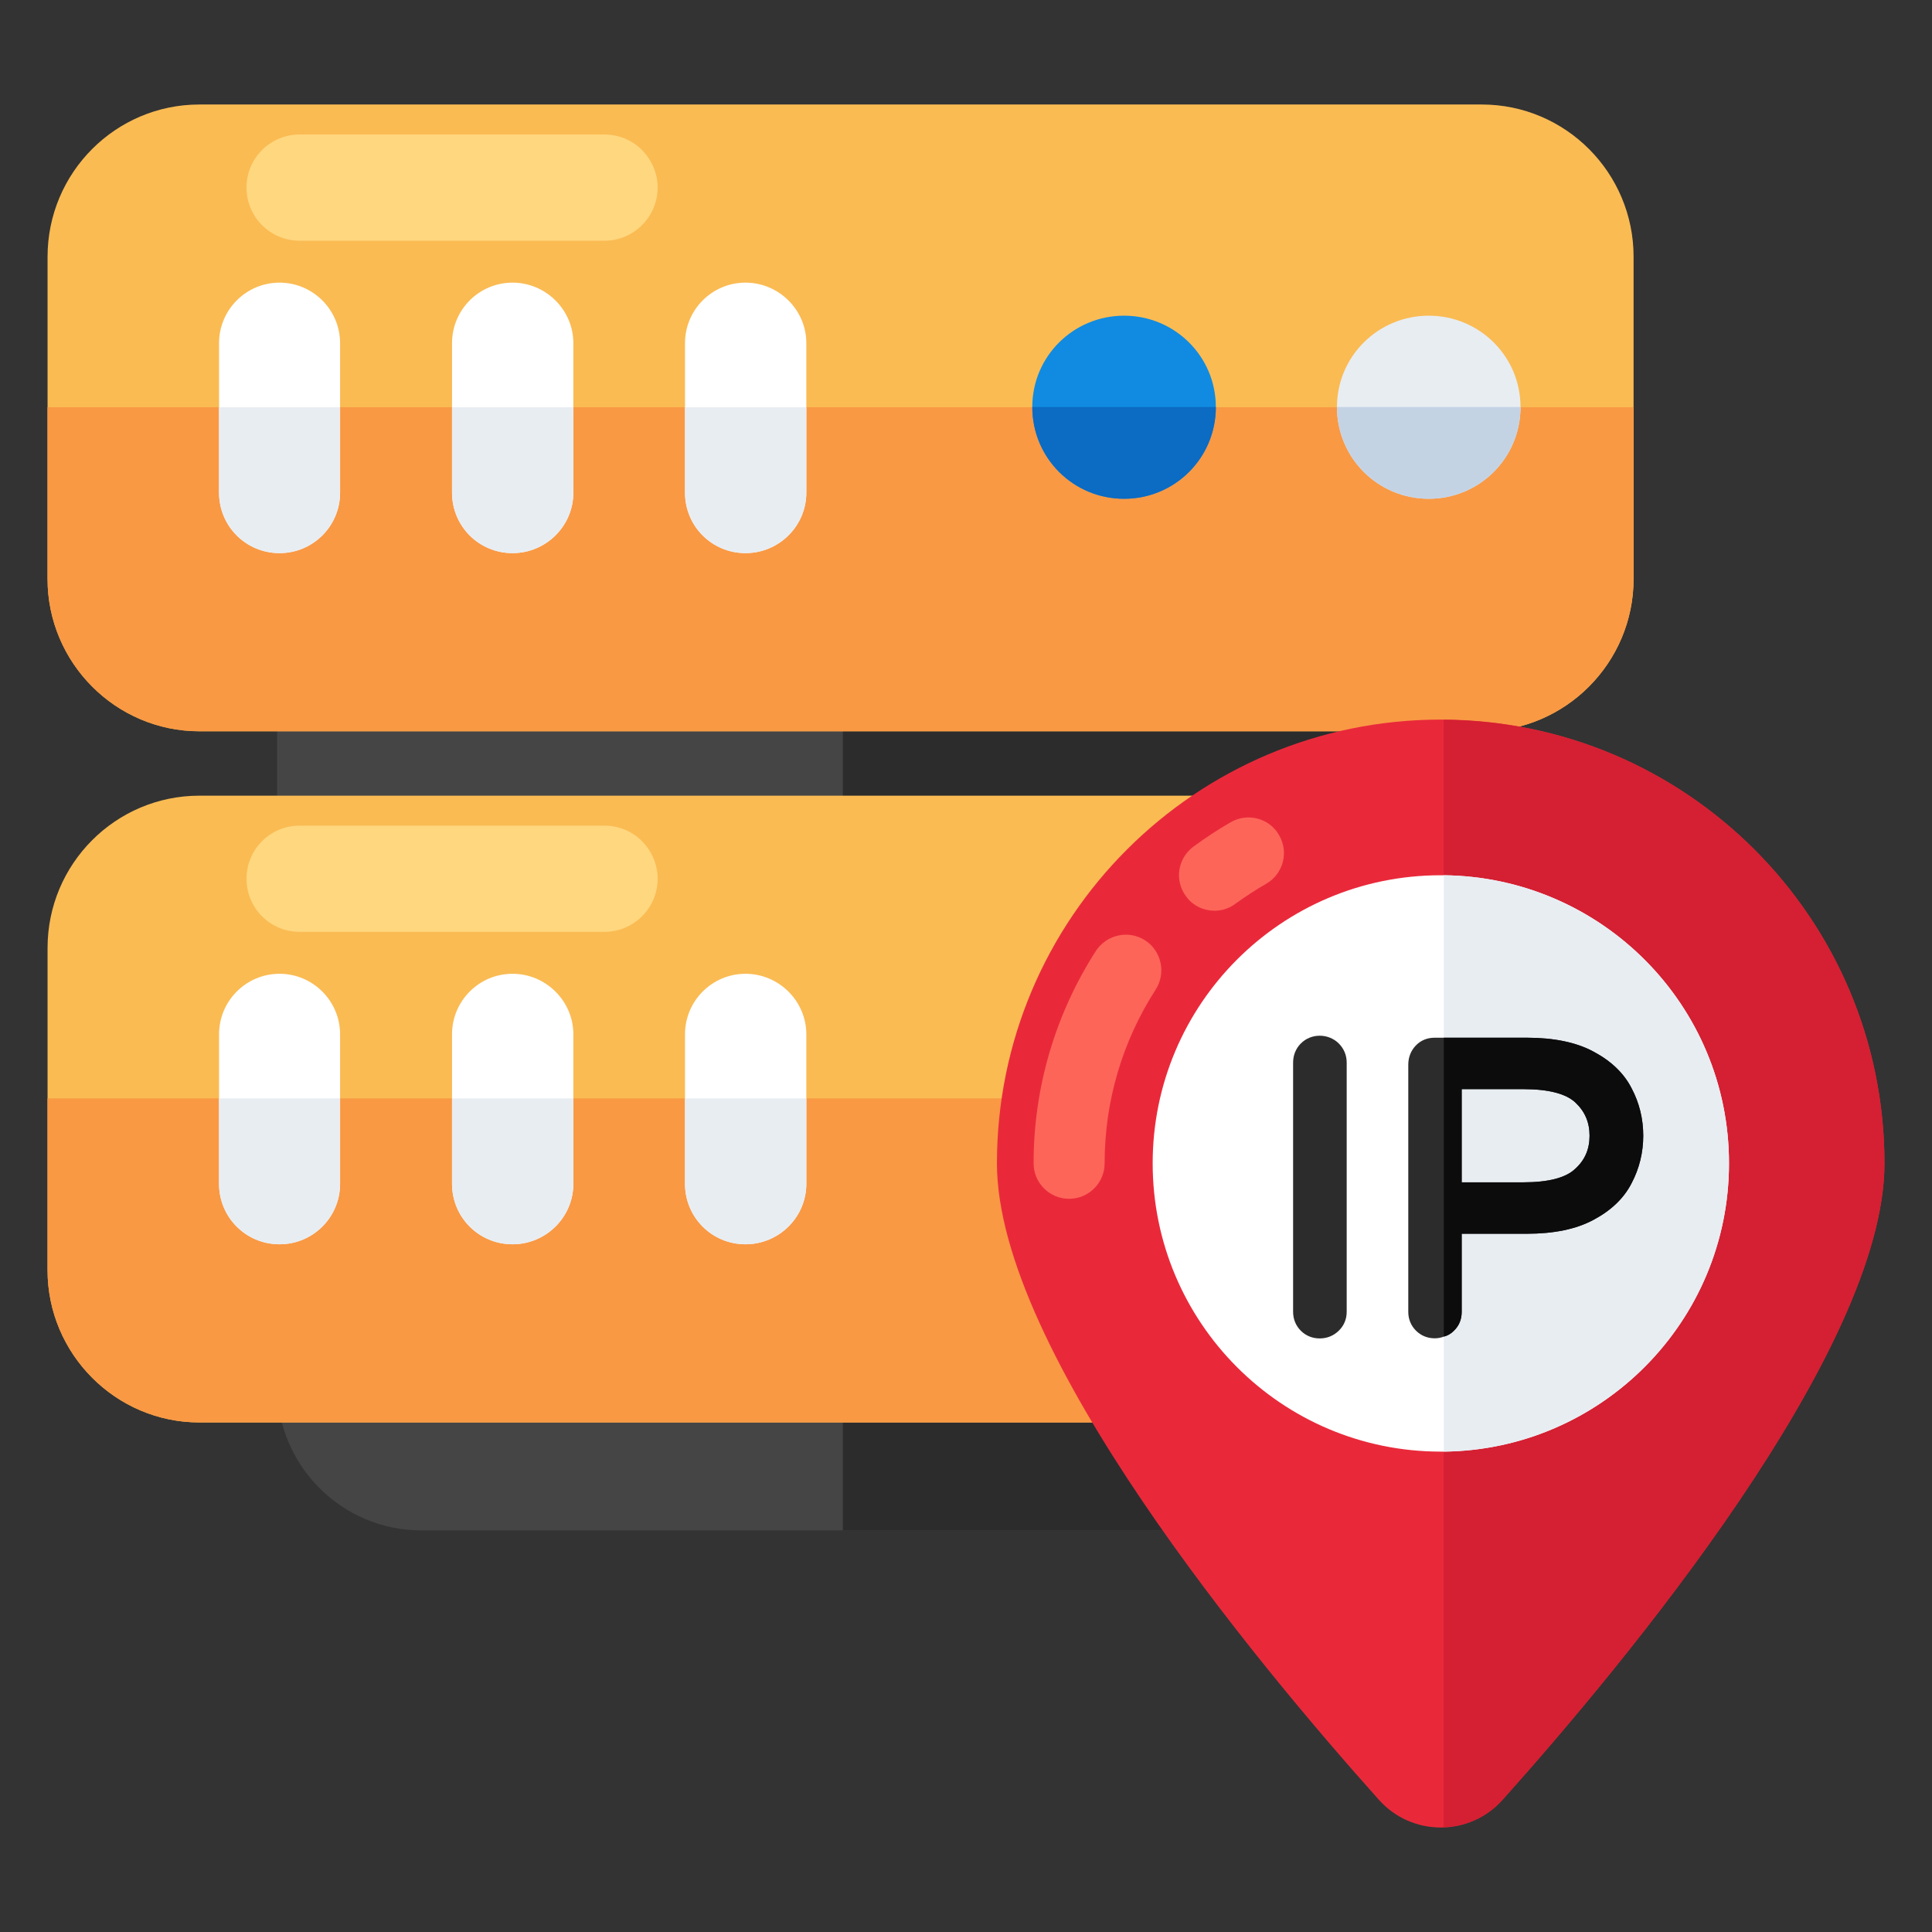 <svg id="Layer_1" enable-background="new 0 0 68 68" viewBox="0 0 68 68" xmlns="http://www.w3.org/2000/svg"><rect x="0" y="0" width="68" height="68" fill="#333333" stroke="none"/><g><g><g><path d="m49.42 17.6v31.175c0 2.811-2.279 5.09-5.09 5.09h-29.497c-2.801 0-5.079-2.278-5.079-5.09v-31.175c0-2.811 2.279-5.09 5.079-5.079h29.497c2.811-.01 5.09 2.268 5.09 5.079z" fill="#454545"/><path d="m44.329 12.521h-14.663v41.345h14.663c2.811 0 5.09-2.278 5.09-5.09v-31.175c0-2.811-2.279-5.09-5.09-5.079z" fill="#2c2c2c"/><g><g><g><g><g><g><g><path d="m57.497 9.039v11.338c0 2.947-2.398 5.361-5.345 5.361h-45.133c-2.947 0-5.345-2.415-5.345-5.361v-11.338c0-2.964 2.398-5.361 5.345-5.361h45.133c2.947-0 5.345 2.398 5.345 5.361z" fill="#fabb53"/><path d="m1.673 14.333v6.045c0 2.947 2.398 5.361 5.345 5.361h45.133c2.947 0 5.345-2.415 5.345-5.361v-6.045z" fill="#f99944"/><path d="m42.793 14.325c0 1.798-1.448 3.23-3.23 3.23-1.782 0-3.23-1.432-3.23-3.23 0-1.782 1.448-3.214 3.23-3.214 1.782 0 3.23 1.432 3.23 3.214z" fill="#108be1"/><path d="m36.333 14.325h6.461c0 1.798-1.448 3.23-3.23 3.23-1.782 0-3.23-1.432-3.23-3.23z" fill="#0c6bc3"/><path d="m53.517 14.325c0 1.798-1.448 3.23-3.23 3.23-1.781 0-3.23-1.432-3.23-3.23 0-1.782 1.449-3.214 3.23-3.214 1.782 0 3.23 1.432 3.23 3.214z" fill="#e8edf2"/><path d="m53.517 14.325c0 1.798-1.448 3.23-3.23 3.23-1.781 0-3.23-1.432-3.23-3.23z" fill="#c4d3e4"/></g></g><path d="m10.545 4.734h10.733c.498 0 .972.2 1.308.536.336.336.561.81.561 1.333 0 1.034-.847 1.869-1.869 1.869h-10.733c-1.034 0-1.869-.835-1.869-1.869 0-1.034.835-1.869 1.869-1.869z" fill="#ffd77f"/></g></g></g></g><g fill="#fff"><path d="m11.97 12.078v5.26c0 1.182-.958 2.13-2.13 2.13-1.182 0-2.13-.947-2.13-2.13v-5.26c0-1.171.948-2.13 2.13-2.13 1.171 0 2.13.958 2.13 2.13z"/><path d="m20.18 12.078v5.26c0 1.182-.969 2.13-2.14 2.13-1.182 0-2.13-.947-2.13-2.13v-5.26c0-1.171.948-2.13 2.13-2.13 1.171 0 2.14.958 2.14 2.13z"/><path d="m28.38 12.078v5.26c0 1.182-.969 2.13-2.14 2.13-1.182 0-2.13-.947-2.13-2.13v-5.26c0-1.171.948-2.13 2.13-2.13 1.171 0 2.14.958 2.14 2.13z"/></g><path d="m7.71 14.335h4.259v3.003c0 1.182-.958 2.13-2.13 2.13-1.182 0-2.13-.947-2.13-2.13v-3.003z" fill="#e8edf2"/><path d="m15.91 14.335h4.27v3.003c0 1.182-.969 2.13-2.14 2.13-1.182 0-2.13-.947-2.13-2.13z" fill="#e8edf2"/><path d="m28.38 14.335v3.003c0 1.182-.969 2.13-2.14 2.13-1.182 0-2.13-.947-2.13-2.13v-3.003z" fill="#e8edf2"/></g><g><g><g><g><g><g><g><path d="m57.497 33.366v11.338c0 2.947-2.398 5.361-5.345 5.361h-45.133c-2.947 0-5.345-2.415-5.345-5.361v-11.338c0-2.964 2.398-5.361 5.345-5.361h45.133c2.947 0 5.345 2.398 5.345 5.361z" fill="#fabb53"/><path d="m1.673 38.66v6.045c0 2.947 2.398 5.361 5.345 5.361h45.133c2.947 0 5.345-2.415 5.345-5.361v-6.045z" fill="#f99944"/><path d="m42.793 38.651c0 1.798-1.448 3.23-3.23 3.23-1.782 0-3.23-1.432-3.23-3.23 0-1.782 1.448-3.214 3.23-3.214 1.782-0 3.23 1.432 3.23 3.214z" fill="#e9293a"/><path d="m36.333 38.651h6.461c0 1.798-1.448 3.23-3.23 3.23-1.782-0-3.23-1.432-3.23-3.23z" fill="#d42032"/><path d="m53.517 38.651c0 1.798-1.448 3.23-3.23 3.23-1.781 0-3.23-1.432-3.23-3.23 0-1.782 1.449-3.214 3.23-3.214 1.782-0 3.23 1.432 3.23 3.214z" fill="#e8edf2"/><path d="m53.517 38.651c0 1.798-1.448 3.23-3.23 3.23-1.781 0-3.23-1.432-3.23-3.23z" fill="#c4d3e4"/></g></g><path d="m10.545 29.06h10.733c.498 0 .972.2 1.308.536.336.336.561.81.561 1.333 0 1.034-.847 1.869-1.869 1.869h-10.733c-1.034 0-1.869-.835-1.869-1.869 0-1.034.835-1.869 1.869-1.869z" fill="#ffd77f"/></g></g></g></g><g fill="#fff"><path d="m11.97 36.404v5.26c0 1.182-.958 2.13-2.13 2.13-1.182 0-2.13-.947-2.13-2.13v-5.26c0-1.171.948-2.13 2.13-2.13 1.171 0 2.13.958 2.13 2.13z"/><path d="m20.18 36.404v5.26c0 1.182-.969 2.13-2.14 2.13-1.182 0-2.13-.947-2.13-2.13v-5.26c0-1.171.948-2.13 2.13-2.13 1.171 0 2.14.958 2.14 2.13z"/><path d="m28.38 36.404v5.26c0 1.182-.969 2.13-2.14 2.13-1.182 0-2.13-.947-2.13-2.13v-5.26c0-1.171.948-2.13 2.13-2.13 1.171 0 2.14.958 2.14 2.13z"/></g><path d="m7.71 38.662h4.259v3.003c0 1.182-.958 2.13-2.13 2.13-1.182 0-2.13-.947-2.13-2.13v-3.003z" fill="#e8edf2"/><path d="m15.91 38.662h4.27v3.003c0 1.182-.969 2.13-2.14 2.13-1.182 0-2.13-.947-2.13-2.13z" fill="#e8edf2"/><path d="m28.38 38.662v3.003c0 1.182-.969 2.13-2.14 2.13-1.182 0-2.13-.947-2.13-2.13v-3.003z" fill="#e8edf2"/></g></g></g><g><path d="m66.327 40.946c0 6.603-9.151 17.604-13.444 22.402-1.162 1.299-3.187 1.299-4.35 0-4.293-4.798-13.444-15.799-13.444-22.402 0-8.626 6.993-15.619 15.619-15.619s15.619 6.993 15.619 15.619z" fill="#e9293a"/><g fill="#fe6559"><path d="m40.679 34.824c-1.18 1.83-1.8 3.94-1.8 6.12 0 .69-.56 1.25-1.25 1.25s-1.25-.56-1.25-1.25c0-2.66.76-5.24 2.19-7.47.38-.58 1.15-.75 1.73-.38.58.37.75 1.15.38 1.73z"/><path d="m44.569 31.104c-.37.21-.73.45-1.08.7-.22.17-.48.25-.74.25-.38 0-.76-.17-1-.5-.42-.56-.3-1.34.25-1.75.42-.31.86-.6 1.31-.86.6-.35 1.37-.15 1.71.45.35.6.15 1.36-.45 1.71z"/></g><path d="m50.814 25.333v38.979c.761-.028 1.514-.343 2.069-.963 4.293-4.798 13.444-15.799 13.444-22.402 0-8.59-6.936-15.556-15.513-15.613z" fill="#d42032"/><path d="m60.855 40.944c0 5.563-4.487 10.089-10.04 10.148h-.107c-5.602 0-10.138-4.546-10.138-10.148 0-5.602 4.536-10.138 10.138-10.138h.107c5.553.059 10.04 4.575 10.04 10.138z" fill="#fff"/><path d="m60.855 40.944c0 5.563-4.487 10.089-10.04 10.148v-20.286c5.553.059 10.04 4.575 10.04 10.138z" fill="#e8edf2"/><g fill="#2c2c2c"><path d="m45.78 36.731c-.175.182-.267.412-.267.668v8.773c0 .257.094.487.271.665.178.178.408.271.665.271.257 0 .482-.09.668-.268.185-.178.282-.409.282-.668v-8.773c0-.257-.096-.489-.278-.672-.368-.367-.986-.363-1.34.005z"/><path d="m57.427 38.304c-.27-.53-.72-.96-1.34-1.29-.61-.33-1.4-.49-2.35-.49h-3.24c-.26 0-.49.09-.67.28-.17.18-.26.41-.26.67v8.7c0 .25.09.48.27.66.18.18.41.27.66.27.11 0 .22-.02.32-.06.13-.03.25-.1.35-.2.19-.18.28-.41.28-.67v-2.75h2.29c.95 0 1.74-.16 2.35-.49.62-.33 1.07-.76 1.34-1.29.27-.51.41-1.08.41-1.67-0-.6-.14-1.16-.41-1.67zm-1.98 2.83c-.33.32-.95.48-1.83.48h-2.17v-3.28h2.17c.88 0 1.5.16 1.83.47.34.32.5.7.5 1.17s-.16.85-.5 1.16z"/></g><path d="m57.427 38.304c-.27-.53-.72-.96-1.34-1.29-.61-.33-1.4-.49-2.35-.49h-2.92v10.52c.13-.03.25-.1.35-.2.19-.18.28-.41.28-.67v-2.75h2.29c.95 0 1.74-.16 2.35-.49.62-.33 1.07-.76 1.34-1.29.27-.51.41-1.08.41-1.67-0-.6-.14-1.16-.41-1.67zm-1.98 2.83c-.33.32-.95.48-1.83.48h-2.17v-3.28h2.17c.88 0 1.5.16 1.83.47.34.32.5.7.5 1.17s-.16.85-.5 1.16z" fill="#0c0c0c"/></g></g></svg>